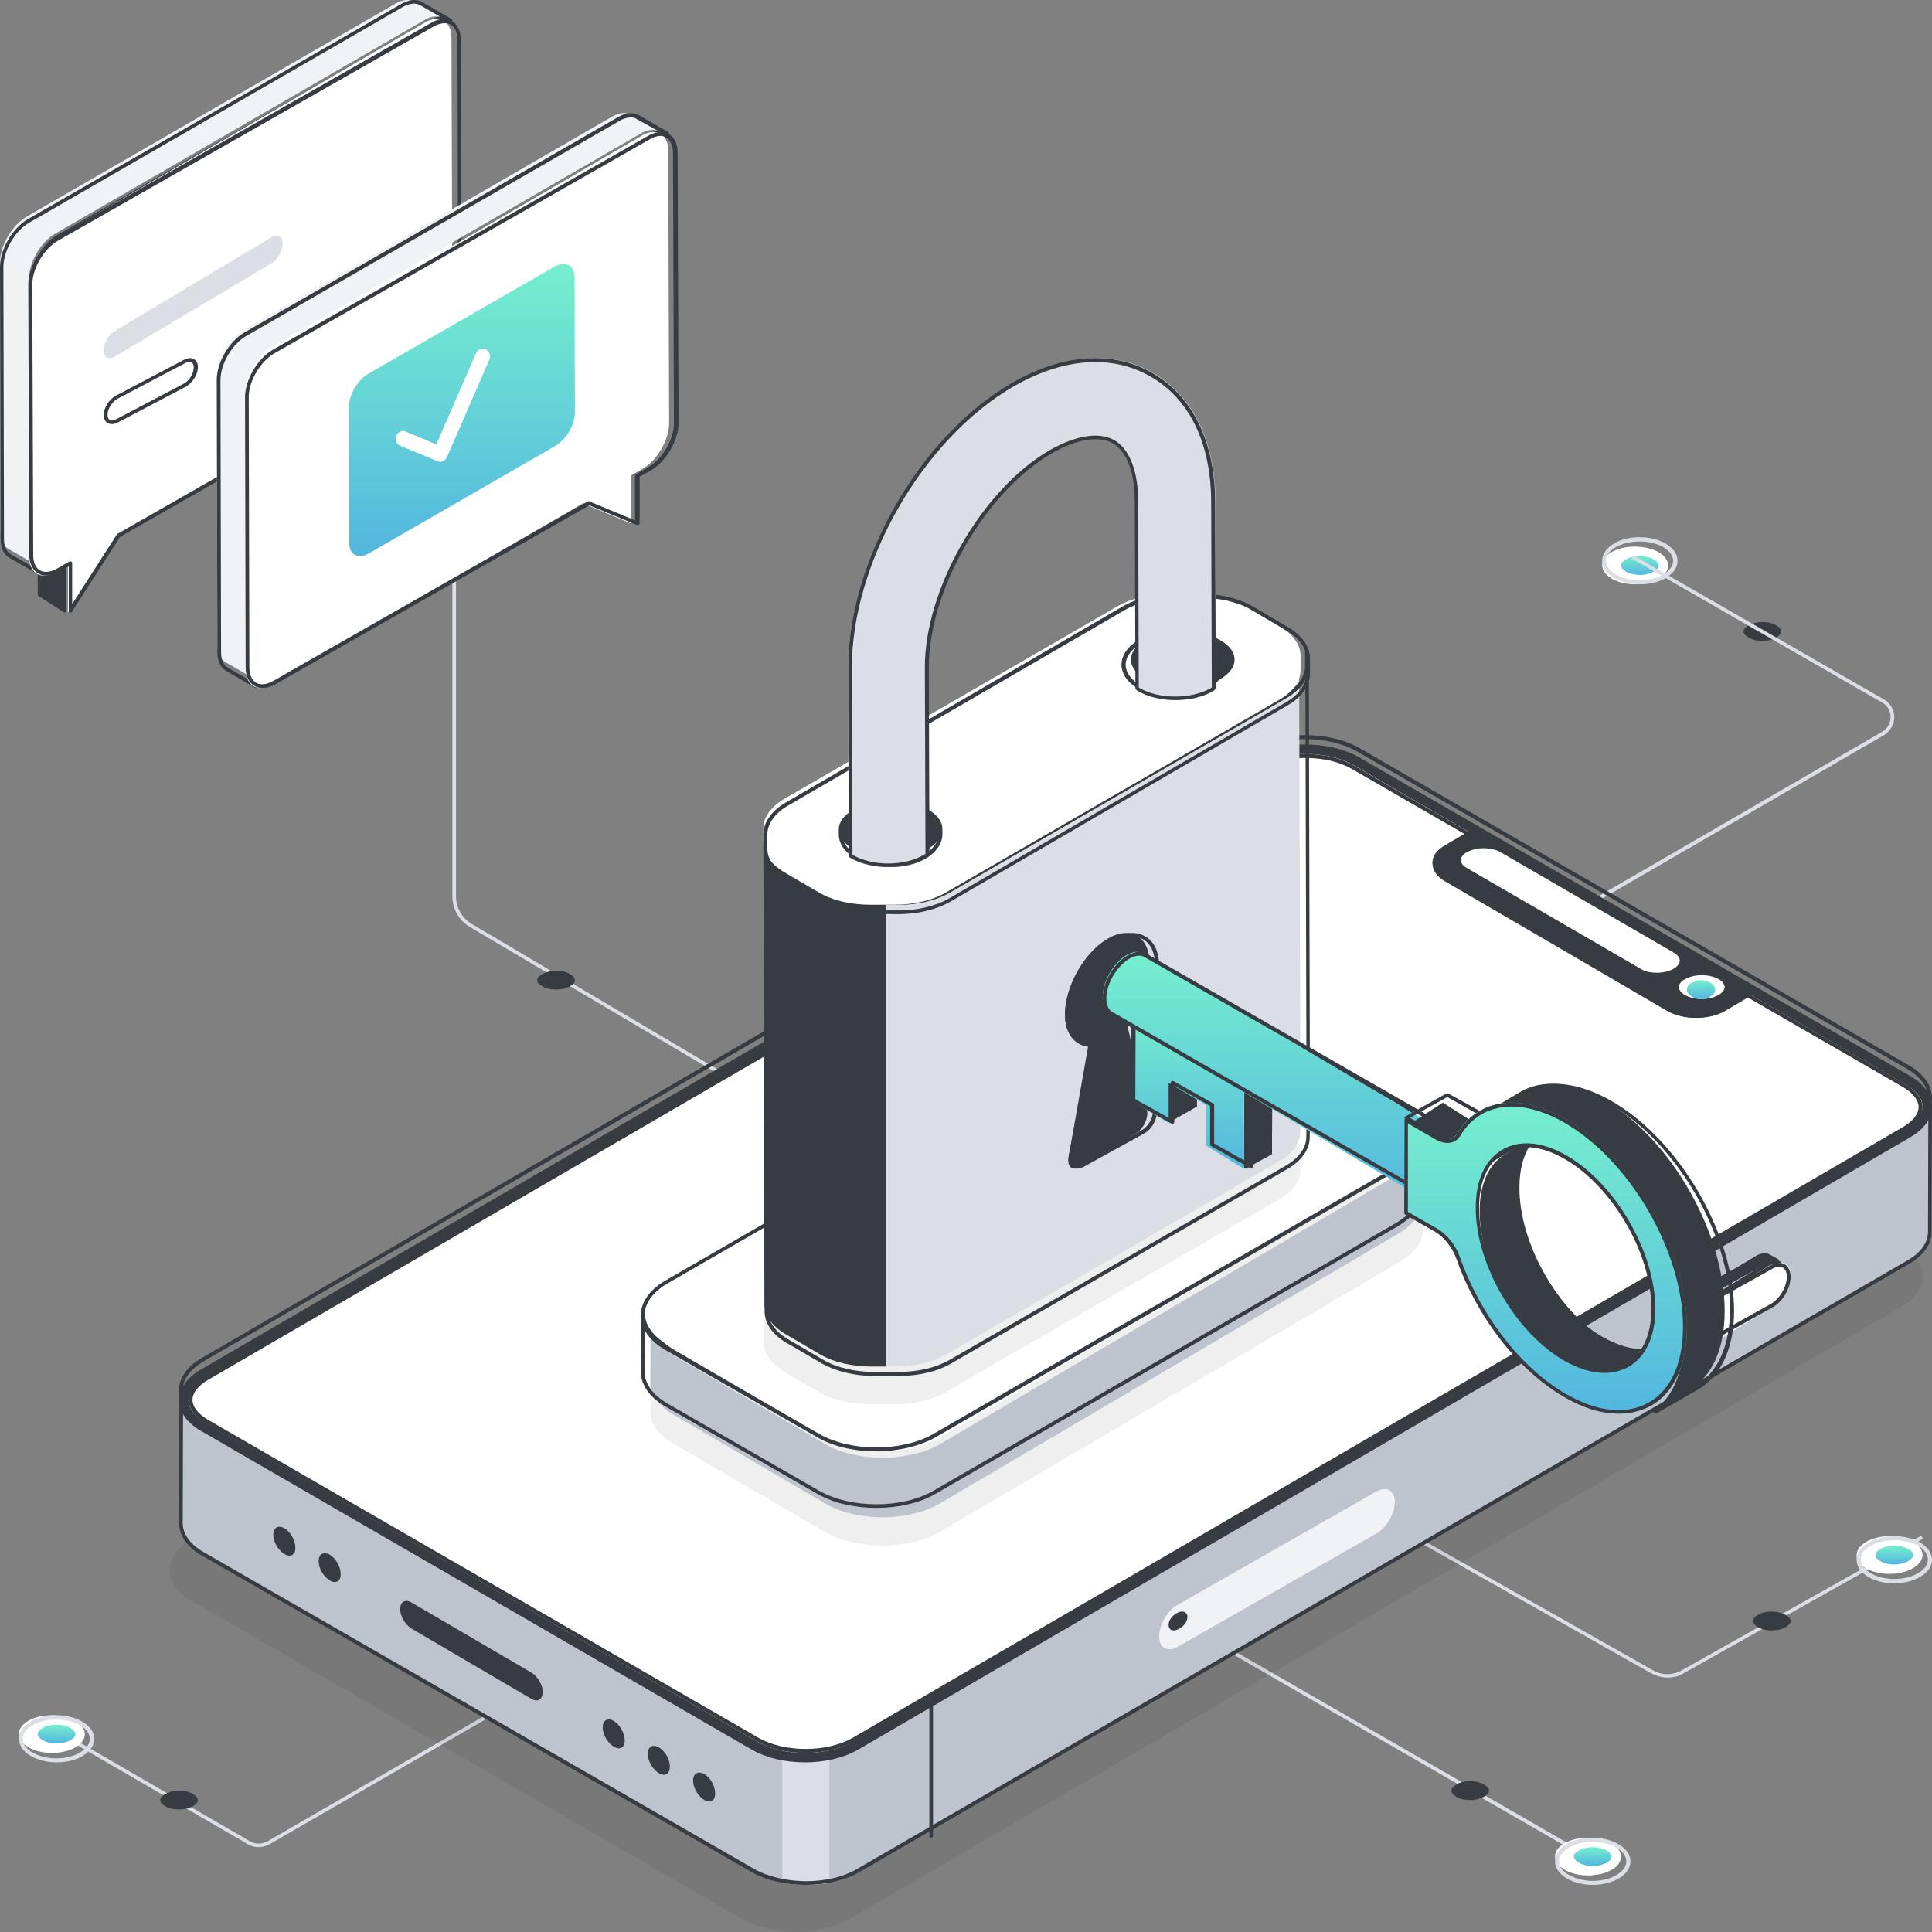 <svg xmlns="http://www.w3.org/2000/svg" width="205" height="205" viewBox="0 0 205 205" fill="none"><rect x="0" y="0" width="205" height="205" fill="#808080" stroke="none"/><path d="M176.935 178C176.349 178 175.764 177.842 175.211 177.557L150.099 163.349C150.001 163.286 149.969 163.191 150.034 163.096C150.099 163.001 150.196 162.97 150.294 163.033L175.406 177.241C176.349 177.778 177.488 177.778 178.431 177.241L203.706 163.033C203.804 162.97 203.934 163.001 203.966 163.096C204.031 163.191 203.999 163.318 203.901 163.349L178.626 177.557C178.138 177.873 177.52 178 176.935 178Z" fill="#DBDEE4"></path><path d="M198.038 163.591C196.675 164.379 196.644 165.621 198.007 166.409C199.37 167.197 201.6 167.197 202.962 166.409C204.325 165.621 204.356 164.379 202.993 163.591C201.63 162.803 199.4 162.803 198.038 163.591Z" fill="white"></path><path d="M200.967 168C199.967 168 198.967 167.757 198.2 167.307C197.433 166.821 197 166.198 197 165.504C197 164.811 197.433 164.187 198.233 163.702C199.767 162.766 202.267 162.766 203.8 163.702C204.567 164.187 205 164.811 205 165.504C205 166.198 204.567 166.821 203.767 167.307C203 167.757 201.967 168 200.967 168ZM201 163.425C200.067 163.425 199.133 163.633 198.433 164.049C197.767 164.43 197.433 164.95 197.433 165.47C197.433 165.99 197.8 166.51 198.433 166.891C199.833 167.757 202.167 167.757 203.567 166.891C204.233 166.51 204.567 165.99 204.567 165.47C204.567 164.95 204.2 164.43 203.567 164.049C202.867 163.667 201.933 163.425 201 163.425Z" fill="#DBDEE4"></path><path d="M201 166C201.557 166 202.115 165.864 202.508 165.627C202.836 165.424 203 165.22 203 164.983C203 164.78 202.836 164.542 202.508 164.373C202.115 164.136 201.557 164 201 164C200.443 164 199.885 164.136 199.492 164.373C199.164 164.576 199 164.78 199 165.017C199 165.22 199.164 165.458 199.492 165.627C199.885 165.898 200.443 166 201 166Z" fill="url(#paint0_linear_108_166)"></path><path d="M188 173C188.585 173 189.138 172.875 189.508 172.625C189.815 172.438 190 172.219 190 172C190 171.781 189.815 171.562 189.508 171.375C189.108 171.156 188.554 171 188 171C187.415 171 186.862 171.125 186.492 171.375C186.185 171.562 186 171.781 186 172C186 172.219 186.185 172.438 186.492 172.625C186.862 172.875 187.415 173 188 173Z" fill="#373B42"></path><path d="M175.962 58.571C177.325 59.364 177.356 60.613 175.993 61.406C174.63 62.198 172.4 62.198 171.038 61.406C169.675 60.613 169.644 59.364 171.007 58.571C172.339 57.809 174.569 57.809 175.962 58.571Z" fill="white"></path><path d="M174 62C173 62 172 61.757 171.233 61.307C170.433 60.822 170 60.198 170 59.504C170 58.811 170.433 58.187 171.2 57.702C172.733 56.766 175.2 56.766 176.767 57.702C177.567 58.187 178 58.811 178 59.504C178 60.198 177.567 60.822 176.8 61.307C176 61.792 175 62 174 62ZM173.967 57.459C173.033 57.459 172.1 57.667 171.4 58.083C170.767 58.465 170.4 58.984 170.4 59.504C170.4 60.024 170.767 60.544 171.4 60.925C172.833 61.792 175.133 61.792 176.533 60.925C177.167 60.544 177.533 60.024 177.533 59.504C177.533 58.984 177.167 58.465 176.533 58.083C175.833 57.667 174.9 57.459 173.967 57.459Z" fill="#DBDEE4"></path><path d="M174 61C173.443 61 172.885 60.864 172.492 60.627C172.164 60.424 172 60.22 172 59.983C172 59.78 172.164 59.542 172.492 59.373C172.885 59.136 173.443 59 174 59C174.557 59 175.115 59.136 175.508 59.373C175.836 59.576 176 59.78 176 60.017C176 60.22 175.836 60.458 175.508 60.627C175.115 60.864 174.557 61 174 61Z" fill="url(#paint1_linear_108_166)"></path><path d="M187 68C186.415 68 185.862 67.875 185.492 67.625C185.185 67.438 185 67.219 185 67C185 66.781 185.185 66.562 185.492 66.375C185.892 66.156 186.446 66 187 66C187.585 66 188.138 66.125 188.508 66.375C188.815 66.562 189 66.781 189 67C189 67.219 188.815 67.438 188.508 67.625C188.138 67.875 187.585 68 187 68Z" fill="#373B42"></path><path d="M143.728 110.518C143.663 110.518 143.598 110.486 143.565 110.421C143.5 110.323 143.533 110.193 143.63 110.16L199.697 77.658C200.251 77.333 200.609 76.748 200.609 76.098C200.609 75.448 200.283 74.863 199.697 74.538L173.309 59.359C173.211 59.294 173.178 59.196 173.244 59.099C173.309 59.001 173.407 58.969 173.504 59.034L199.892 74.213C200.576 74.603 201 75.318 201 76.098C201 76.878 200.576 77.593 199.892 78.015L143.826 110.518H143.728ZM27.457 196C27.034 196 26.643 195.902 26.285 195.675L4.099 182.804C4.001 182.739 3.969 182.641 4.034 182.544C4.099 182.446 4.197 182.414 4.295 182.479L26.48 195.35C27.067 195.707 27.816 195.707 28.435 195.35L63.228 175.231C63.326 175.166 63.456 175.198 63.489 175.296C63.554 175.393 63.521 175.523 63.423 175.556L28.63 195.675C28.271 195.877 27.869 195.988 27.457 196Z" fill="#DBDEE4"></path><path d="M7.962 182.591C9.325 183.379 9.356 184.621 7.993 185.409C6.63 186.197 4.4 186.197 3.038 185.409C1.675 184.621 1.644 183.379 3.007 182.591C4.37 181.803 6.6 181.803 7.962 182.591Z" fill="white"></path><path d="M6 187C5 187 4 186.757 3.233 186.307C2.433 185.821 2.033 185.198 2 184.504C2 183.811 2.433 183.187 3.2 182.702C4.733 181.766 7.2 181.766 8.767 182.702C9.567 183.187 10 183.811 10 184.504C10 185.198 9.567 185.821 8.8 186.307C8 186.792 7 187 6 187ZM5.967 182.459C5.033 182.459 4.1 182.667 3.4 183.083C2.767 183.464 2.4 183.984 2.4 184.504C2.4 185.024 2.767 185.544 3.4 185.925C4.833 186.792 7.133 186.792 8.533 185.925C9.167 185.544 9.533 185.024 9.533 184.504C9.533 183.984 9.167 183.464 8.533 183.083C7.833 182.667 6.9 182.459 5.967 182.459Z" fill="#DBDEE4"></path><path d="M6 185C5.443 185 4.885 184.864 4.492 184.627C4.164 184.424 4 184.22 4 183.983C4 183.78 4.164 183.542 4.492 183.373C4.885 183.136 5.443 183 6 183C6.557 183 7.115 183.136 7.508 183.373C7.836 183.576 8 183.78 8 184.017C8 184.22 7.836 184.458 7.508 184.627C7.115 184.864 6.557 185 6 185Z" fill="url(#paint2_linear_108_166)"></path><path d="M19 192C18.415 192 17.861 191.875 17.492 191.625C17.185 191.438 17 191.219 17 191C17 190.781 17.185 190.563 17.492 190.375C17.892 190.156 18.446 190 19 190C19.585 190 20.139 190.125 20.508 190.375C20.815 190.563 21 190.781 21 191C21 191.219 20.815 191.438 20.508 191.625C20.108 191.875 19.554 192 19 192Z" fill="#373B42"></path><path d="M169.805 198C169.773 198 169.741 198 169.708 197.968L120.098 169.353C120.001 169.289 119.969 169.193 120.034 169.097C120.098 169.001 120.195 168.969 120.292 169.033L169.902 197.616C169.999 197.68 170.031 197.776 169.966 197.872C169.934 197.968 169.87 198 169.805 198Z" fill="#DBDEE4"></path><path d="M166.033 198.409C164.676 197.621 164.646 196.379 166.002 195.591C167.359 194.803 169.579 194.803 170.967 195.591C172.324 196.379 172.354 197.621 170.998 198.409C169.61 199.197 167.39 199.197 166.033 198.409Z" fill="white"></path><path d="M169 200C168 200 167 199.757 166.233 199.307C165.433 198.821 165 198.198 165 197.504C165 196.811 165.433 196.187 166.2 195.702C167.733 194.766 170.233 194.766 171.767 195.702C172.567 196.187 173 196.811 173 197.504C173 198.198 172.567 198.821 171.8 199.307C171 199.757 170 200 169 200ZM166.433 198.925C167.867 199.792 170.167 199.792 171.567 198.925C172.2 198.544 172.567 198.024 172.567 197.504C172.567 196.984 172.2 196.464 171.567 196.083C170.133 195.217 167.833 195.217 166.433 196.083C165.8 196.464 165.433 196.984 165.433 197.504C165.4 198.024 165.767 198.544 166.433 198.925Z" fill="#DBDEE4"></path><path d="M169 196C169.557 196 170.115 196.136 170.508 196.373C170.836 196.576 171 196.78 171 197.017C171 197.22 170.836 197.458 170.508 197.627C170.115 197.864 169.557 198 169 198C168.443 198 167.885 197.864 167.492 197.627C167.164 197.424 167 197.22 167 196.983C167 196.78 167.164 196.542 167.492 196.373C167.885 196.136 168.443 196 169 196Z" fill="url(#paint3_linear_108_166)"></path><path d="M156 189C156.585 189 157.138 189.125 157.508 189.375C157.815 189.562 158 189.781 158 190C158 190.219 157.815 190.437 157.508 190.625C157.108 190.844 156.554 191 156 191C155.415 191 154.862 190.875 154.492 190.625C154.185 190.437 154 190.219 154 190C154 189.781 154.185 189.562 154.492 189.375C154.862 189.125 155.415 189 156 189Z" fill="#373B42"></path><path d="M84.806 119C84.774 119 84.742 119 84.709 118.968L49.864 98.366C49.3 98.036 48.83 97.562 48.503 96.992C48.176 96.422 48.003 95.775 48 95.116V35.195C48 35.097 48.096 35 48.193 35C48.289 35 48.386 35.097 48.386 35.195V95.116C48.386 96.318 49.029 97.423 50.057 98.041L84.902 118.643C84.999 118.708 85.031 118.805 84.967 118.903C84.934 118.968 84.87 119 84.806 119Z" fill="#DBDEE4"></path><path d="M201.65 132.165C204.778 133.96 204.778 136.898 201.682 138.694L90.081 203.653C86.985 205.449 81.935 205.449 78.807 203.653L20.35 169.868C17.222 168.072 17.222 165.134 20.318 163.339L131.919 98.347C135.015 96.551 140.065 96.551 143.193 98.347L201.65 132.165Z" fill="black" fill-opacity="0.063"></path><path d="M19 161.642C19 162.814 19.782 164.019 21.347 164.898L79.816 198.632C80.761 199.186 81.869 199.544 83.042 199.772C83.792 199.902 84.607 200 85.389 200C86.171 200 86.986 199.935 87.736 199.805C88.942 199.609 90.082 199.219 91.027 198.665L202.653 133.834C204.218 132.955 204.967 131.783 204.967 130.611L205 117C205 118.172 204.218 119.344 202.686 120.224L91.093 185.054C90.115 185.608 88.974 185.998 87.768 186.194C86.986 186.324 86.204 186.389 85.422 186.389C84.639 186.389 83.825 186.324 83.075 186.161C81.902 185.966 80.794 185.575 79.848 185.022L21.379 151.32C19.815 150.408 19.033 149.236 19.033 148.031L19 161.642Z" fill="#BEC4CD"></path><path d="M83 186V199.769C83.799 199.901 84.667 200 85.5 200C86.333 200 87.201 199.934 88 199.802V186.066C87.167 186.198 86.333 186.264 85.5 186.264C84.667 186.231 83.833 186.165 83 186Z" fill="#DBDEE4"></path><path d="M85.498 200H85.433C83.287 200 81.271 199.514 79.743 198.639L21.439 165.063C19.846 164.155 19 162.956 19 161.627L19.032 148.08C19.032 147.983 19.13 147.886 19.228 147.886C19.325 147.886 19.423 147.983 19.423 148.08C19.423 149.247 20.236 150.349 21.666 151.192L80.003 184.768C81.466 185.61 83.417 186.064 85.466 186.096H85.498C87.612 186.096 89.563 185.643 91.026 184.768L202.399 120.241C203.829 119.431 204.61 118.361 204.61 117.194C204.61 117.097 204.707 117 204.805 117C204.902 117 205 117.097 205 117.194L204.967 130.709C204.967 132.005 204.122 133.205 202.561 134.112L91.189 198.639C89.693 199.514 87.644 200 85.498 200ZM19.423 149.571L19.39 161.627C19.39 162.794 20.203 163.896 21.634 164.706L79.97 198.282C81.434 199.125 83.385 199.579 85.466 199.611H85.498C87.579 199.611 89.53 199.157 90.994 198.282L202.366 133.756C203.797 132.945 204.577 131.843 204.577 130.709L204.61 118.685C204.22 119.398 203.537 120.046 202.594 120.565L91.221 185.092C89.693 185.967 87.677 186.453 85.498 186.453H85.433C83.32 186.453 81.303 185.967 79.775 185.092L21.471 151.516C20.496 150.965 19.813 150.317 19.423 149.571Z" fill="#373B42"></path><path d="M176 141.189C176 141.729 176.195 142.142 176.521 142.333L177.727 143C177.401 142.809 177.206 142.428 177.206 141.856C177.206 140.744 178.02 139.378 178.997 138.807L187.697 133.914C188.218 133.628 188.642 133.597 189 133.787L187.794 133.12C187.469 132.93 187.013 132.961 186.491 133.247L177.792 138.139C176.815 138.711 176 140.077 176 141.189Z" fill="#373B42"></path><path d="M177.866 144C177.834 144 177.803 144 177.771 143.966L176.601 143.259C176.221 143.023 176 142.518 176 141.878C176 140.597 176.822 139.115 177.834 138.475L186.279 133.287C186.816 132.95 187.322 132.916 187.734 133.152L188.904 133.86C188.999 133.927 189.03 134.028 188.967 134.129C188.904 134.23 188.809 134.264 188.714 134.196C188.429 134.028 188.082 134.095 187.639 134.331L179.194 139.519C178.277 140.092 177.55 141.44 177.55 142.551C177.55 143.057 177.708 143.394 177.961 143.562C178.056 143.629 178.087 143.73 178.024 143.832C177.993 143.966 177.929 144 177.866 144ZM176.38 141.878C176.38 142.383 176.538 142.753 176.791 142.888L177.202 143.158C177.202 142.989 177.17 142.787 177.17 142.585C177.17 141.305 177.993 139.823 179.005 139.182L187.449 133.994C187.639 133.893 187.797 133.826 187.955 133.758L187.544 133.489C187.259 133.321 186.911 133.388 186.5 133.624L178.056 138.812C177.139 139.385 176.38 140.766 176.38 141.878Z" fill="#373B42"></path><path d="M179.746 139.435C178.762 140.042 178 141.458 178 142.672C178 143.886 178.794 144.324 179.778 143.751L188.254 138.559C189.238 137.952 190 136.536 190 135.322C190 134.142 189.206 133.67 188.222 134.243L179.746 139.435Z" fill="white"></path><path d="M178.237 144C178.036 144 177.835 143.935 177.635 143.838C177.234 143.612 177 143.128 177 142.514C177 141.318 177.869 139.864 178.938 139.251L187.861 134.275C188.429 133.952 188.964 133.92 189.365 134.146C189.766 134.372 190 134.857 190 135.47C190 136.698 189.165 138.12 188.062 138.734L179.139 143.709C178.873 143.887 178.56 143.988 178.237 144ZM188.797 134.404C188.563 134.404 188.329 134.469 188.062 134.63L179.139 139.606C178.17 140.155 177.401 141.448 177.401 142.514C177.401 142.998 177.568 143.322 177.835 143.483C178.103 143.645 178.504 143.612 178.938 143.354L187.861 138.378C188.83 137.829 189.599 136.537 189.599 135.47C189.599 134.986 189.432 134.663 189.165 134.501C189.054 134.435 188.927 134.402 188.797 134.404Z" fill="#373B42"></path><path d="M202.65 114.154C205.778 115.949 205.778 118.886 202.682 120.681L91.048 185.654C87.953 187.449 82.902 187.449 79.774 185.654L21.35 151.846C18.222 150.051 18.222 147.114 21.318 145.319L132.919 80.346C136.015 78.551 141.065 78.551 144.193 80.346L202.65 114.154Z" fill="#373B42"></path><path d="M85.498 186C83.417 186 81.368 185.545 79.775 184.635L21.439 150.954C19.878 150.043 19 148.808 19 147.508C19 146.207 19.846 145.004 21.406 144.094L132.779 79.365C135.933 77.545 141.038 77.545 144.225 79.365L202.561 113.046C204.122 113.957 205 115.192 205 116.492C205 117.793 204.155 118.996 202.594 119.906L91.189 184.635C89.628 185.545 87.547 186 85.498 186ZM138.502 78.423C136.518 78.423 134.502 78.878 133.006 79.756L21.601 144.452C20.171 145.297 19.39 146.37 19.39 147.508C19.39 148.678 20.203 149.751 21.634 150.596L79.97 184.277C83.027 186.033 87.97 186.033 90.994 184.277L202.366 119.548C203.797 118.703 204.577 117.63 204.577 116.492C204.577 115.322 203.764 114.249 202.334 113.404L144.03 79.756C142.501 78.878 140.485 78.423 138.502 78.423Z" fill="#373B42"></path><path d="M204 117.414C204 118.231 203.348 119.08 202.239 119.734L90.521 184.791C89.183 185.575 87.389 186 85.432 186C83.508 186 81.681 185.575 80.344 184.791L21.827 150.939C20.685 150.285 20 149.436 20 148.586C20 147.769 20.652 146.92 21.761 146.266L133.479 81.209C134.817 80.425 136.611 80 138.568 80C140.492 80 142.319 80.425 143.656 81.209L202.173 115.061C203.348 115.747 204 116.597 204 117.414Z" fill="white"></path><path d="M85.477 186C83.525 186 81.67 185.577 80.303 184.763L21.92 151.036C20.716 150.352 20 149.44 20 148.529C20 147.65 20.683 146.738 21.855 146.055L133.316 81.237C134.683 80.456 136.505 80 138.49 80C140.443 80 142.298 80.423 143.665 81.237L202.08 114.997C203.284 115.681 204 116.592 204 117.504C204 118.383 203.317 119.294 202.145 119.978L90.652 184.763C89.285 185.544 87.43 186 85.477 186ZM138.523 80.423C136.635 80.423 134.845 80.846 133.544 81.595L22.083 146.413C21.009 147.031 20.423 147.813 20.423 148.529C20.423 149.278 21.041 150.059 22.115 150.678L80.498 184.405C81.832 185.154 83.59 185.577 85.477 185.577C87.365 185.577 89.155 185.154 90.456 184.405L201.917 119.587C202.991 118.969 203.577 118.187 203.577 117.471C203.577 116.722 202.959 115.941 201.885 115.322L143.502 81.628C142.2 80.846 140.41 80.423 138.523 80.423Z" fill="#373B42"></path><path d="M153.224 93.225C154.073 93.721 176.076 106.685 177.088 107.281C178.72 108.24 181.364 108.24 183.029 107.281L186 105.528C184.988 104.933 157.37 88.661 156.195 88L153.224 89.753C151.592 90.712 151.592 92.266 153.224 93.225Z" fill="#373B42"></path><path d="M179.903 108C178.806 108 177.71 107.741 176.871 107.255C176.677 107.126 154.194 94.014 153.29 93.496C152.452 93.01 152 92.33 152 91.618C152 90.906 152.484 90.226 153.323 89.74L156.258 88.024C156.323 87.992 156.387 87.992 156.452 88.024L185.903 105.183C185.968 105.216 186 105.28 186 105.345C186 105.41 185.968 105.475 185.903 105.507L182.968 107.223C182.097 107.741 181 108 179.903 108ZM156.355 88.445L153.516 90.096C152.806 90.517 152.387 91.068 152.387 91.618C152.387 92.201 152.774 92.719 153.484 93.14C154.387 93.658 176.871 106.77 177.065 106.899C178.613 107.806 181.161 107.806 182.71 106.899L185.355 105.378L156.355 88.445Z" fill="#373B42"></path><path d="M175.806 103.215C176.486 103.215 177.102 103.053 177.588 102.794C178.009 102.534 178.236 102.243 178.236 101.919C178.236 101.628 178.009 101.304 177.588 101.077L159.213 90.421C158.759 90.162 158.111 90 157.431 90C156.75 90 156.134 90.162 155.648 90.421C155.227 90.648 155 90.972 155 91.263C155 91.555 155.227 91.879 155.648 92.105L174.023 102.761C174.509 103.085 175.125 103.215 175.806 103.215ZM180.569 106C181.25 106 181.866 105.838 182.352 105.579C182.773 105.32 183 105.028 183 104.737C183 104.445 182.773 104.121 182.352 103.895C181.898 103.636 181.25 103.474 180.569 103.474C179.889 103.474 179.273 103.636 178.787 103.895C178.366 104.121 178.139 104.445 178.139 104.737C178.139 105.028 178.366 105.352 178.787 105.579C179.241 105.838 179.889 106 180.569 106Z" fill="white"></path><path d="M180.517 106C180.921 106 181.326 105.875 181.595 105.667C181.865 105.5 182 105.25 182 105C182 104.75 181.865 104.542 181.595 104.333C181.258 104.114 180.882 104 180.5 104C180.118 104 179.742 104.114 179.405 104.333C179.135 104.5 179 104.75 179 105C179 105.25 179.135 105.458 179.405 105.667C179.708 105.875 180.079 106 180.517 106Z" fill="url(#paint4_linear_108_166)"></path><path d="M74.713 188.24C74.063 187.877 73.543 188.174 73.543 188.932C73.543 189.691 74.063 190.581 74.713 190.977C75.363 191.372 75.883 191.076 75.883 190.317C75.883 189.526 75.396 188.602 74.713 188.24ZM69.901 185.403C69.251 185.041 68.731 185.337 68.731 186.096C68.731 186.854 69.251 187.745 69.901 188.141C70.551 188.536 71.072 188.24 71.072 187.481C71.104 186.723 70.584 185.799 69.901 185.403ZM65.122 182.6C64.471 182.238 63.951 182.534 63.951 183.293C63.951 184.051 64.471 184.942 65.122 185.337C65.772 185.733 66.292 185.436 66.292 184.678C66.292 183.919 65.772 182.996 65.122 182.6ZM34.982 164.957C34.332 164.594 33.812 164.891 33.812 165.65C33.812 166.408 34.332 167.299 34.982 167.694C35.633 168.09 36.153 167.793 36.153 167.035C36.153 166.243 35.633 165.353 34.982 164.957ZM30.171 162.154C29.52 161.791 29 162.088 29 162.847C29 163.605 29.52 164.495 30.171 164.891C30.821 165.287 31.341 164.99 31.341 164.232C31.341 163.44 30.821 162.517 30.171 162.154ZM43.663 172.806C43.013 172.41 42.46 171.487 42.46 170.728C42.46 169.97 43.013 169.64 43.663 170.036L56.408 177.489C57.059 177.884 57.611 178.808 57.579 179.566C57.579 180.325 57.059 180.655 56.376 180.259L43.663 172.806ZM98.805 195C98.707 195 98.61 194.901 98.61 194.802V181.05C98.61 180.951 98.707 180.852 98.805 180.852C98.903 180.852 99 180.951 99 181.05V194.802C99 194.901 98.903 195 98.805 195Z" fill="#373B42"></path><path d="M124.963 170.278C123.884 170.892 123 172.377 123 173.637C123 174.864 123.884 175.348 124.963 174.735L146.037 162.722C147.116 162.108 148 160.623 148 159.363C148 158.136 147.116 157.652 146.037 158.265L124.963 170.278Z" fill="#F0F2F5"></path><path d="M125.001 171.099C125.539 170.861 126 171.069 126 171.545C126 172.05 125.577 172.645 125.001 172.883C124.425 173.15 124.002 172.942 124.002 172.437C123.964 171.961 124.425 171.337 125.001 171.099Z" fill="#373B42"></path><path d="M148.438 126.754C151.848 128.721 151.848 131.934 148.471 133.934L99.753 162.525C96.375 164.492 90.886 164.492 87.476 162.525L71.562 153.246C68.151 151.279 68.151 148.066 71.529 146.066L120.247 117.475C123.625 115.508 129.114 115.508 132.524 117.475L148.438 126.754Z" fill="black" fill-opacity="0.063"></path><path d="M151 121L150.968 127.256C150.968 128.54 150.123 129.824 148.466 130.844L99.734 159.521C98.792 160.081 97.687 160.476 96.485 160.706C94.731 161.069 92.846 161.102 91.092 160.772C89.76 160.542 88.525 160.114 87.486 159.488L71.567 150.171C69.845 149.183 69 147.866 69 146.549L69.032 140.294C69.032 141.578 69.877 142.895 71.599 143.882L87.518 153.2C88.558 153.825 89.792 154.22 91.124 154.451C92.879 154.78 94.796 154.747 96.517 154.385C97.719 154.155 98.857 153.759 99.799 153.2L148.531 124.49C150.155 123.601 151 122.284 151 121Z" fill="#BEC4CD"></path><path d="M92.995 160C90.737 160 88.447 159.511 86.713 158.502L70.683 149.283C68.949 148.306 68 146.971 68 145.537L68.033 139.349C68.033 139.251 68.131 139.153 68.229 139.153C68.327 139.153 68.425 139.251 68.425 139.349C68.425 140.619 69.309 141.824 70.912 142.736L86.942 151.954C90.312 153.876 95.776 153.876 99.08 151.954L148.154 123.55C149.724 122.638 150.575 121.433 150.607 120.195C150.607 120.098 150.706 120 150.804 120C150.902 120 151 120.098 151 120.195L150.967 126.384C150.967 127.785 150.019 129.088 148.35 130.098L99.276 158.502C97.542 159.511 95.285 160 92.995 160ZM68.425 140.912L68.393 145.537C68.393 146.808 69.276 148.046 70.879 148.958L86.91 158.176C90.279 160.098 95.743 160.098 99.047 158.176L148.121 129.772C149.691 128.86 150.542 127.655 150.542 126.417L150.575 121.792C150.149 122.606 149.397 123.322 148.35 123.941L99.276 152.345C95.841 154.332 90.214 154.332 86.713 152.345L70.683 143.127C69.636 142.476 68.851 141.726 68.425 140.912Z" fill="#373B42"></path><path d="M148.438 116.754C151.848 118.721 151.848 121.934 148.471 123.934L99.753 152.525C96.375 154.492 90.886 154.492 87.476 152.525L71.562 143.246C68.151 141.279 68.151 138.066 71.529 136.066L120.247 107.475C123.625 105.508 129.114 105.508 132.524 107.475L148.438 116.754Z" fill="white"></path><path d="M83.267 137.74C81.81 138.584 81 139.72 81 140.888V142.413C81 143.581 81.81 144.717 83.235 145.56L86.894 147.702C88.319 148.546 90.295 149 92.335 149H94.926C96.966 149 98.942 148.546 100.367 147.702L135.733 127.26C137.19 126.416 138 125.28 138 124.112V122.587C138 121.419 137.19 120.283 135.765 119.44L132.106 117.298C130.681 116.454 128.705 116 126.697 116H124.074C122.034 116 120.09 116.487 118.633 117.298L83.267 137.74Z" fill="black" fill-opacity="0.063"></path><path d="M92.995 154C90.705 154 88.447 153.512 86.713 152.504L70.683 143.299C68.949 142.323 68 140.99 68 139.559C68 138.16 68.949 136.826 70.65 135.851L119.724 107.488C123.192 105.504 128.819 105.504 132.287 107.488L148.317 116.693C150.051 117.669 151 119.002 151 120.433C151 121.832 150.051 123.166 148.35 124.141L99.276 152.504C97.542 153.48 95.252 154 92.995 154ZM125.972 106.382C123.78 106.382 121.588 106.87 119.92 107.813L70.846 136.176C69.276 137.087 68.393 138.29 68.393 139.559C68.393 140.827 69.276 142.03 70.879 142.941L86.91 152.146C90.279 154.065 95.71 154.065 99.047 152.146L148.121 123.784C149.691 122.873 150.575 121.669 150.575 120.401C150.575 119.132 149.691 117.929 148.088 117.018L132.058 107.813C130.389 106.87 128.197 106.382 125.972 106.382Z" fill="#373B42"></path><path d="M138 118.585L137.968 120.078C137.968 121.278 137.128 122.414 135.707 123.225L100.441 143.702C98.988 144.546 97.05 145 95.016 145H92.432C90.398 145 88.46 144.513 87.007 143.702L83.358 141.56C81.936 140.716 81.129 139.581 81.129 138.412L81 88.828C81 89.996 81.807 91.132 83.228 91.943L86.878 94.085C88.299 94.928 90.269 95.383 92.303 95.383H94.887C96.921 95.383 98.891 94.896 100.312 94.085L135.578 73.641C137.031 72.797 137.839 71.661 137.839 70.493V69L138 118.585Z" fill="#DBDEE4"></path><path d="M117.484 99.633C115.004 101.107 113 104.676 113 107.623C113 109.686 114.018 110.898 115.481 110.898L113.382 122.817C113.223 123.766 113.763 124.29 114.527 123.832L120.569 120.23C121.332 119.771 121.873 118.625 121.714 117.872L119.551 108.507C121.014 106.772 122 104.381 122 102.319C121.968 99.339 119.965 98.16 117.484 99.633Z" fill="#373B42"></path><path d="M114.254 123.999C114.086 124.006 113.919 123.961 113.78 123.87C113.441 123.644 113.305 123.192 113.407 122.611L115.61 111.087C114.017 110.958 113.034 109.667 113 107.698C113 104.728 115.169 101.145 117.881 99.66C119.237 98.918 120.525 98.789 121.475 99.338C122.458 99.854 122.966 100.984 123 102.436C123 104.438 122.017 106.794 120.424 108.602L122.695 117.737C122.898 118.576 122.288 119.803 121.373 120.287L114.932 123.838C114.695 123.935 114.458 123.999 114.254 123.999ZM115.847 110.668C115.915 110.668 115.983 110.7 116.017 110.732C116.051 110.765 116.085 110.829 116.051 110.894L113.814 122.644C113.746 123.063 113.814 123.386 114.017 123.515C114.186 123.644 114.424 123.612 114.729 123.451L121.169 119.9C121.881 119.512 122.458 118.447 122.288 117.769L119.983 108.537C119.983 108.473 119.983 108.408 120.017 108.376C121.61 106.633 122.593 104.341 122.559 102.404C122.559 101.081 122.085 100.112 121.271 99.66C120.424 99.209 119.305 99.305 118.085 99.983C115.508 101.403 113.407 104.857 113.441 107.666C113.407 109.538 114.356 110.668 115.847 110.668Z" fill="#373B42"></path><path d="M94 95.535H92.318C90.281 95.535 88.341 95.05 86.886 94.241L83.231 92.106C81.808 91.265 81 90.165 81 89L81.129 138.433C81.129 139.597 81.938 140.73 83.361 141.571L87.015 143.706C88.438 144.547 90.41 145 92.448 145H94V95.535Z" fill="#373B42"></path><path d="M95.369 146H92.757C90.667 146 88.675 145.509 87.172 144.659L83.482 142.5C81.98 141.65 81.131 140.407 81.131 139.164L81 89.182C81 89.084 81.098 88.986 81.196 88.986C81.294 88.986 81.392 89.084 81.392 89.182C81.392 90.294 82.176 91.374 83.547 92.159L87.238 94.318C88.642 95.135 90.601 95.626 92.626 95.626H95.239C97.263 95.626 99.223 95.168 100.627 94.318L136.289 73.71C137.661 72.892 138.477 71.813 138.477 70.701V69.196C138.477 69.098 138.575 69 138.673 69C138.771 69 138.869 69.098 138.869 69.196L139 119.21L138.967 120.715C138.967 121.958 138.086 123.201 136.583 124.051L100.954 144.659C99.452 145.542 97.46 146 95.369 146ZM81.392 90.654L81.522 139.164C81.522 140.276 82.306 141.355 83.678 142.14L87.368 144.299C88.772 145.117 90.732 145.575 92.757 145.575H95.369C97.394 145.575 99.321 145.117 100.758 144.299L136.42 123.692C137.792 122.907 138.608 121.794 138.608 120.682L138.641 119.178L138.51 72.14C138.118 72.86 137.432 73.514 136.518 74.07L100.856 94.678C99.354 95.561 97.362 96.019 95.271 96.019H92.659C90.536 96.019 88.577 95.528 87.074 94.678L83.384 92.519C82.437 91.995 81.784 91.374 81.392 90.654Z" fill="#373B42"></path><path d="M83.267 84.74C81.81 85.584 81 86.72 81 87.888V89.413C81 90.581 81.81 91.717 83.235 92.561L86.894 94.702C88.319 95.546 90.295 96 92.335 96H94.926C96.966 96 98.942 95.546 100.367 94.702L135.733 74.26C137.19 73.416 138 72.28 138 71.112V69.587C138 68.419 137.19 67.283 135.765 66.439L132.106 64.298C130.681 63.454 128.705 63 126.697 63H124.074C122.034 63 120.09 63.487 118.633 64.298L83.267 84.74Z" fill="white"></path><path d="M92.646 96.967C90.519 96.967 88.557 96.472 87.052 95.614L83.355 93.435C81.85 92.544 81 91.322 81 90.068V88.516C81 87.262 81.883 86.008 83.388 85.15L119.111 64.353C120.583 63.495 122.644 63 124.704 63H127.354C129.415 63 131.476 63.495 132.948 64.353L136.645 66.532C138.182 67.423 139 68.612 139 69.932V71.484C139 72.738 138.117 73.992 136.612 74.85L100.889 95.647C99.417 96.505 97.389 97 95.328 97H95.296L92.646 96.967ZM83.617 85.48C82.243 86.272 81.425 87.394 81.425 88.516V90.068C81.425 91.19 82.21 92.28 83.584 93.105L87.281 95.284C88.72 96.109 90.618 96.571 92.678 96.604H95.361C97.356 96.604 99.319 96.142 100.726 95.317L136.448 74.52C137.822 73.728 138.64 72.606 138.64 71.484V69.932C138.64 68.81 137.888 67.72 136.481 66.895L132.785 64.716C131.378 63.891 129.415 63.429 127.42 63.429H124.77C122.774 63.429 120.812 63.891 119.372 64.716L83.617 85.48Z" fill="#373B42"></path><path d="M129.567 72.002C129.503 72.063 129.438 72.094 129.373 72.125C127.236 73.292 123.74 73.292 121.603 72.125C121.538 72.094 121.473 72.033 121.408 72.002C119.531 70.866 119.531 69.115 121.408 68.01C121.473 67.948 121.538 67.918 121.635 67.887C123.772 66.72 127.269 66.689 129.405 67.887C129.47 67.918 129.503 67.948 129.567 67.979C131.478 69.115 131.478 70.866 129.567 72.002Z" fill="#373B42"></path><path d="M124.516 74C123.105 74 121.727 73.665 120.661 73.03C120.581 72.986 120.507 72.929 120.442 72.863C119.533 72.26 119 71.424 119 70.521C119 69.651 119.501 68.815 120.442 68.146C120.504 68.079 120.598 68.045 120.661 67.978C122.792 66.674 126.239 66.674 128.37 67.978C128.402 68.012 128.433 68.012 128.496 68.045L128.527 68.079C129.467 68.715 130 69.551 130 70.454C130 71.357 129.499 72.194 128.558 72.829C128.496 72.896 128.433 72.93 128.339 72.963C127.336 73.665 125.926 74 124.516 74ZM124.578 67.443C123.262 67.443 121.915 67.744 120.912 68.38C120.849 68.413 120.786 68.48 120.724 68.514C119.909 69.082 119.439 69.785 119.439 70.521C119.439 71.257 119.878 71.959 120.724 72.528C120.786 72.595 120.849 72.628 120.912 72.662C122.917 73.9 126.208 73.9 128.245 72.662C128.308 72.628 128.37 72.595 128.402 72.561H128.433C129.279 71.993 129.718 71.29 129.718 70.521C129.718 69.785 129.248 69.049 128.433 68.48L128.37 68.447C128.339 68.413 128.308 68.413 128.276 68.38C127.242 67.744 125.895 67.443 124.578 67.443Z" fill="#373B42"></path><path d="M98.637 89.975C98.54 90.036 98.475 90.066 98.378 90.128C96.204 91.291 92.732 91.291 90.59 90.128C90.558 90.097 90.493 90.066 90.46 90.036C88.513 88.903 88.513 87.128 90.46 85.964C90.525 85.934 90.558 85.872 90.622 85.872C92.764 84.709 96.268 84.709 98.41 85.872C98.507 85.903 98.572 85.964 98.637 85.995C100.454 87.128 100.454 88.811 98.637 89.975Z" fill="#373B42"></path><path d="M94.484 92C93.074 92 91.695 91.664 90.63 91.025C90.598 90.992 90.536 90.958 90.504 90.924C89.533 90.286 89 89.445 89 88.538C89 87.63 89.533 86.756 90.504 86.118L90.536 86.084C90.567 86.05 90.63 86.017 90.661 85.983C92.761 84.672 96.239 84.672 98.37 85.983C98.433 86.017 98.527 86.084 98.59 86.151C99.499 86.79 100 87.63 100 88.504C100 89.378 99.499 90.219 98.59 90.857C98.496 90.924 98.433 90.992 98.339 91.025C97.273 91.698 95.895 92 94.484 92ZM94.516 85.412C93.199 85.412 91.852 85.714 90.849 86.353C90.818 86.387 90.786 86.387 90.755 86.42L90.692 86.454C89.846 87.025 89.376 87.765 89.376 88.538C89.376 89.311 89.846 90.017 90.692 90.588C90.755 90.622 90.755 90.656 90.786 90.656C92.823 91.933 96.114 91.933 98.151 90.656C98.245 90.622 98.308 90.555 98.37 90.487C99.154 89.916 99.593 89.21 99.593 88.471C99.593 87.731 99.154 87.025 98.339 86.487C98.276 86.42 98.214 86.387 98.151 86.353C97.18 85.714 95.832 85.412 94.516 85.412Z" fill="#373B42"></path><path d="M129 73.088C128.935 73.154 128.869 73.186 128.804 73.219C126.648 74.466 123.121 74.466 120.965 73.219C120.9 73.186 120.834 73.121 120.769 73.088V68.823L120.736 53.143C120.736 49.993 119.822 47.664 118.286 46.779C116.719 45.893 114.236 46.286 111.493 47.861C104.274 52.06 98.199 62.59 98.231 70.923L98.264 86.669V90.901C98.166 90.967 98.101 90.999 98.003 91.065C95.814 92.312 92.319 92.312 90.163 91.065C90.131 91.032 90.065 90.999 90.033 90.967V86.604L90 70.923C89.967 59.638 97.611 46.352 107.377 40.677C112.799 37.56 118.123 37.134 122.337 39.562C126.583 41.989 128.935 46.811 128.967 53.077L129 68.725V73.088Z" fill="#DBDEE4"></path><path d="M94.262 92C92.809 92 91.388 91.674 90.291 91.055C90.258 91.023 90.194 90.99 90.162 90.958C90.132 90.942 90.107 90.919 90.09 90.89C90.073 90.861 90.064 90.828 90.065 90.795L90 70.891C89.968 59.619 97.555 46.361 107.272 40.693C112.696 37.533 118.023 37.142 122.285 39.585C126.546 42.028 128.903 46.849 128.935 53.169L129 73.008C129 73.073 128.968 73.138 128.935 73.171C128.871 73.236 128.774 73.269 128.709 73.334C126.514 74.604 122.93 74.604 120.767 73.334C120.685 73.291 120.609 73.236 120.541 73.171C120.501 73.126 120.478 73.069 120.477 73.008L120.412 53.169C120.412 50.107 119.541 47.892 118.088 47.045C116.603 46.198 114.214 46.589 111.566 48.12C104.496 52.257 98.523 62.649 98.555 70.858L98.62 90.697C98.62 90.762 98.588 90.827 98.555 90.86C98.459 90.925 98.394 90.99 98.265 91.023C97.135 91.707 95.715 92 94.262 92ZM90.452 90.697C92.551 91.935 95.941 91.935 98.039 90.697C98.104 90.664 98.136 90.632 98.2 90.599L98.136 70.858C98.104 62.551 104.141 51.996 111.34 47.794C114.117 46.198 116.635 45.774 118.249 46.719C119.831 47.631 120.767 50.009 120.767 53.202L120.832 72.943C120.864 72.975 120.897 72.975 120.929 73.008C122.995 74.213 126.385 74.213 128.483 73.008C128.516 72.975 128.548 72.975 128.58 72.943L128.516 53.202C128.483 47.045 126.224 42.321 122.059 39.943C117.926 37.565 112.761 37.989 107.466 41.051C97.878 46.654 90.355 59.75 90.388 70.923L90.452 90.697Z" fill="#373B42"></path><path d="M124 114.602L127 113V117.398L124 119V114.602Z" fill="#373B42"></path><path d="M124.194 119C124.161 119 124.129 119 124.097 118.968C124.067 118.953 124.042 118.93 124.025 118.902C124.008 118.874 123.999 118.841 124 118.808V114.686C124 114.622 124.032 114.558 124.097 114.526L126.71 113.024C126.774 112.992 126.839 112.992 126.903 113.024C126.968 113.056 127 113.12 127 113.184V117.306C127 117.37 126.968 117.434 126.903 117.466L124.29 118.968C124.258 119 124.226 119 124.194 119ZM124.387 114.782V118.457L126.613 117.178V113.503L124.387 114.782Z" fill="#373B42"></path><path d="M132.037 114.521L135 113L134.963 122.479L132 124L132.037 114.521Z" fill="#373B42"></path><path d="M132.192 124C132.16 124 132.128 124 132.096 123.969C132.066 123.954 132.042 123.932 132.025 123.904C132.008 123.876 131.999 123.845 132 123.812L132.032 114.65C132.032 114.587 132.064 114.525 132.128 114.493L134.713 113.023C134.777 112.992 134.84 112.992 134.904 113.023C134.968 113.055 135 113.117 135 113.18L134.968 122.343C134.968 122.405 134.936 122.468 134.872 122.499L132.287 123.969C132.255 124 132.223 124 132.192 124ZM132.415 114.743L132.383 123.468L134.585 122.217L134.617 113.493L132.415 114.743Z" fill="#373B42"></path><path d="M118 107.596L120.653 106L133 113.404L130.347 115L118 107.596Z" fill="white"></path><path d="M130.223 115C130.191 115 130.16 115 130.128 114.967L118.096 107.878C118.032 107.846 118 107.78 118 107.715C118 107.65 118.032 107.585 118.096 107.553L120.681 106.024C120.745 105.992 120.809 105.992 120.872 106.024L132.904 113.114C132.968 113.146 133 113.211 133 113.276C133 113.341 132.968 113.407 132.904 113.439L130.319 114.967C130.319 115 130.287 115 130.223 115ZM118.574 107.715L130.223 114.577L132.426 113.276L120.777 106.415L118.574 107.715Z" fill="#373B42"></path><path d="M132 114.252L131.968 124L128 121.571V117.28L124 114.885V119.176L120 116.748L120.032 107L132 114.252Z" fill="url(#paint5_linear_108_166)"></path><path d="M132.8 124C132.767 124 132.733 124 132.7 123.968L128.5 121.598C128.469 121.583 128.444 121.56 128.426 121.531C128.408 121.502 128.399 121.469 128.4 121.436V117.346L124.6 115.204V119.066C124.6 119.131 124.567 119.196 124.5 119.229C124.433 119.261 124.367 119.261 124.3 119.229L120.1 116.859C120.069 116.844 120.044 116.821 120.026 116.792C120.008 116.763 119.999 116.73 120 116.697L120.033 107.187C120.033 107.122 120.067 107.057 120.133 107.024C120.2 106.992 120.267 106.992 120.333 107.024L132.9 114.1C132.967 114.133 133 114.198 133 114.263L132.967 123.773C132.967 123.838 132.933 123.903 132.867 123.935C132.867 124 132.833 124 132.8 124ZM128.833 121.338L132.633 123.481L132.667 114.425L120.5 107.576L120.467 116.632L124.233 118.742V114.879C124.233 114.814 124.267 114.749 124.333 114.717C124.4 114.684 124.467 114.684 124.533 114.717L128.733 117.086C128.8 117.119 128.833 117.184 128.833 117.249V121.338Z" fill="#373B42"></path><path d="M156 121.718C155.549 121.455 154.905 121.488 154.197 121.915C152.812 122.738 151.685 124.744 151.685 126.355C151.685 127.178 151.974 127.737 152.425 128L117.741 107.443C117.29 107.18 117 106.588 117 105.799C117 104.154 118.127 102.181 119.512 101.359C120.22 100.931 120.865 100.898 121.315 101.194L156 121.718Z" fill="url(#paint6_linear_108_166)"></path><path d="M153.172 128C153.139 128 153.107 128 153.074 127.968L117.85 107.742C117.294 107.418 117 106.803 117 105.929C117 104.247 118.177 102.208 119.649 101.366C120.401 100.946 121.121 100.881 121.677 101.205L156.901 121.431C156.999 121.495 157.031 121.592 156.966 121.69C156.901 121.787 156.77 121.819 156.704 121.754C156.279 121.528 155.723 121.592 155.069 121.948C153.728 122.725 152.616 124.602 152.616 126.155C152.616 126.867 152.845 127.353 153.27 127.612C153.368 127.676 153.401 127.773 153.336 127.871C153.303 127.968 153.238 128 153.172 128ZM120.892 101.399C120.565 101.399 120.205 101.496 119.845 101.722C118.504 102.499 117.392 104.376 117.392 105.929C117.392 106.641 117.621 107.159 118.047 107.386L152.387 127.126C152.277 126.825 152.222 126.508 152.224 126.188C152.224 124.505 153.401 122.466 154.873 121.625C155.2 121.431 155.494 121.334 155.789 121.269L121.448 101.561C121.285 101.45 121.09 101.393 120.892 101.399Z" fill="#373B42"></path><path d="M152.484 122.374C153.854 121.505 155 122.2 155 123.937C155 125.674 153.886 127.758 152.516 128.626C151.147 129.495 150.001 128.8 150.001 127.063C149.969 125.361 151.083 123.242 152.484 122.374Z" fill="white"></path><path d="M151.479 129C151.213 129 151.006 128.935 150.769 128.804C150.266 128.478 150 127.858 150 126.977C150 125.28 151.065 123.224 152.396 122.376C153.077 121.952 153.728 121.887 154.231 122.18C154.734 122.507 155 123.126 155 124.008C155 125.704 153.935 127.76 152.604 128.608C152.219 128.869 151.834 129 151.479 129ZM152.604 122.735C151.361 123.518 150.385 125.411 150.385 126.977C150.385 127.695 150.592 128.217 150.976 128.445C151.361 128.674 151.864 128.608 152.426 128.249C153.669 127.466 154.645 125.574 154.645 124.008C154.645 123.29 154.438 122.768 154.053 122.539C153.669 122.311 153.166 122.376 152.604 122.735Z" fill="#373B42"></path><path d="M158 119.165L153.903 121.81C153.438 122.119 152.786 122.051 152.072 121.604L149 119.646L153.097 117L156.169 118.958C156.883 119.405 157.534 119.439 158 119.165Z" fill="#373B42"></path><path d="M153.701 121C153.304 121 152.841 120.872 152.377 120.617L149.099 118.799C149.033 118.767 149 118.703 149 118.64C149 118.576 149.033 118.512 149.099 118.48L153.47 116.024C153.536 115.992 153.602 115.992 153.668 116.024L156.946 117.842C157.608 118.193 158.237 118.289 158.701 118.033C158.8 117.97 158.932 118.002 158.966 118.097C159.032 118.193 158.999 118.321 158.899 118.352L154.529 120.809C154.264 120.936 153.999 121 153.701 121ZM149.596 118.608L152.576 120.266C153.238 120.649 153.867 120.713 154.33 120.458L157.774 118.544C157.411 118.494 157.062 118.375 156.747 118.193L153.569 116.407L149.596 118.608Z" fill="#373B42"></path><path d="M177 142.862L172.776 145.362C171.08 146.369 168.776 146.207 166.216 144.713C161.128 141.725 157 134.451 157 128.508C157 125.553 158.024 123.475 159.688 122.5L163.912 120C162.248 120.974 161.224 123.053 161.224 126.008C161.192 131.95 165.352 139.225 170.44 142.212C172.968 143.739 175.304 143.868 177 142.862Z" fill="#373B42"></path><path d="M169.966 146C168.612 146 167.127 145.552 165.608 144.721C160.292 141.747 156 134.52 156 128.604C156 125.725 157.024 123.551 158.905 122.496L163.264 120.033C163.363 119.969 163.495 120.001 163.528 120.097C163.594 120.193 163.561 120.321 163.462 120.353C161.745 121.312 160.787 123.359 160.787 126.109C160.721 131.929 164.948 138.997 170.131 141.907C172.64 143.314 174.952 143.538 176.702 142.546C176.801 142.482 176.933 142.514 176.966 142.61C177.032 142.706 176.999 142.834 176.9 142.866L172.541 145.296C171.782 145.776 170.891 146 169.966 146ZM161.745 121.344L159.071 122.847C157.354 123.807 156.396 125.853 156.396 128.604C156.363 134.392 160.589 141.459 165.806 144.369C168.315 145.776 170.626 146 172.376 145.009L175.051 143.506C173.532 143.698 171.782 143.282 169.966 142.258C164.65 139.284 160.325 132.057 160.358 126.141C160.325 124.159 160.82 122.496 161.745 121.344Z" fill="#373B42"></path><path d="M183 139.156C183 143.243 181.577 146.111 179.281 147.462L175.012 150C177.308 148.649 178.699 145.781 178.731 141.694C178.764 133.453 173.072 123.466 166.055 119.313C162.53 117.236 159.328 117.039 157 118.423L161.269 115.885C163.597 114.501 166.766 114.698 170.323 116.775C177.373 120.928 183.032 130.948 183 139.156Z" fill="#373B42"></path><path d="M175.629 149.967C175.563 149.967 175.497 149.935 175.464 149.87C175.397 149.772 175.431 149.641 175.53 149.609C177.912 148.24 179.202 145.404 179.236 141.558C179.269 133.508 173.478 123.664 166.365 119.59C162.924 117.634 159.714 117.308 157.299 118.71C157.2 118.775 157.068 118.743 157.034 118.645C156.968 118.547 157.001 118.417 157.101 118.384L161.468 115.907C164.016 114.44 167.357 114.766 170.931 116.787C178.144 120.894 184 130.9 184 139.081C184 143.058 182.61 146.056 180.096 147.49L175.728 150C175.695 149.935 175.662 149.967 175.629 149.967ZM160.608 117.439C162.428 117.439 164.446 118.025 166.53 119.231C173.776 123.338 179.633 133.345 179.599 141.526C179.599 144.426 178.838 146.806 177.482 148.435L179.864 147.067C182.246 145.698 183.537 142.862 183.57 139.016C183.603 130.965 177.813 121.122 170.699 117.08C167.258 115.125 164.049 114.799 161.633 116.2L159.251 117.569C159.714 117.471 160.145 117.439 160.608 117.439Z" fill="#373B42"></path><path d="M166.162 118.75C173.269 122.829 179 132.749 179 140.907C178.967 149.033 173.203 152.329 166.096 148.25C161.085 145.378 156.729 139.57 154.633 133.565C154.175 132.26 153.258 131.085 152.242 130.498L149 128.638L149.033 118.652L152.275 120.512C153.29 121.099 154.207 121.002 154.666 120.218C156.762 116.661 161.118 115.878 166.162 118.75ZM166.063 144.334C171.271 147.336 175.528 144.921 175.561 138.949C175.594 132.978 171.336 125.668 166.129 122.666C160.921 119.664 156.664 122.078 156.631 128.05C156.598 134.022 160.856 141.332 166.063 144.334Z" fill="url(#paint7_linear_108_166)"></path><path d="M171.734 150C169.958 150 167.988 149.42 165.954 148.226C161.11 145.421 156.75 139.842 154.554 133.618C154.135 132.392 153.23 131.264 152.294 130.715L149.097 128.877C149.067 128.862 149.042 128.839 149.025 128.81C149.008 128.782 148.999 128.749 149 128.716L149.032 118.848C149.032 118.783 149.065 118.719 149.129 118.687C149.194 118.654 149.258 118.654 149.323 118.687L152.52 120.525C153.424 121.041 154.231 120.976 154.619 120.299C156.879 116.526 161.336 115.946 166.244 118.783C173.284 122.847 179.032 132.747 179 140.841C179 144.808 177.644 147.743 175.189 149.162C174.156 149.71 172.993 150 171.734 150ZM149.388 128.587L152.488 130.361C153.553 130.973 154.49 132.167 154.942 133.489C157.105 139.616 161.4 145.163 166.147 147.904C169.474 149.839 172.606 150.161 174.963 148.807C177.288 147.485 178.58 144.647 178.58 140.841C178.612 132.876 172.961 123.137 166.018 119.138C161.304 116.429 157.073 116.945 154.942 120.525C154.425 121.363 153.392 121.525 152.294 120.88L149.388 119.203V128.587ZM170.249 145.679C168.925 145.679 167.471 145.227 165.986 144.389C160.787 141.39 156.556 134.101 156.589 128.136C156.589 125.201 157.59 123.04 159.431 121.976C161.271 120.912 163.693 121.138 166.244 122.621C171.443 125.62 175.641 132.908 175.641 138.874C175.641 141.809 174.64 143.97 172.8 145.034C172.025 145.453 171.153 145.679 170.249 145.679ZM161.949 121.718C161.077 121.718 160.302 121.912 159.592 122.331C157.88 123.298 156.944 125.362 156.944 128.136C156.912 133.972 161.045 141.099 166.147 144.034C168.569 145.421 170.862 145.679 172.574 144.679C174.253 143.712 175.222 141.648 175.222 138.874C175.254 133.037 171.12 125.91 166.018 122.976C164.565 122.137 163.176 121.718 161.949 121.718Z" fill="#373B42"></path><path d="M7 65L4.031 63.167L4 58L6.969 59.833L7 65Z" fill="#373B42"></path><path d="M6.858 65C6.83 65 6.802 65 6.774 64.968L4.085 63.232C4.059 63.218 4.037 63.195 4.022 63.167C4.007 63.139 3.999 63.107 4 63.074V58.181C4 58.118 4.028 58.055 4.085 58.024C4.142 57.992 4.198 57.992 4.255 58.024L6.915 59.728C6.972 59.76 7 59.823 7 59.886V64.779C7 64.842 6.972 64.905 6.915 64.937C6.915 64.968 6.887 65 6.858 65ZM4.34 62.948L6.66 64.463V60.012L4.311 58.497L4.34 62.948Z" fill="#373B42"></path><path d="M47 1.932C46.484 1.641 45.774 1.674 45.032 2.126L5.839 24.798C4.29 25.702 3.065 27.866 3.065 29.61L3.129 58.191C3.129 59.063 3.452 59.677 3.935 60L0.871 58.224C0.355 57.933 0.065 57.319 0.065 56.415L0 27.866C0 26.089 1.258 23.926 2.774 23.021L41.968 0.382C42.742 -0.07 43.452 -0.103 43.935 0.188L47 1.932Z" fill="#F0F2F5"></path><path d="M4.179 61C4.147 61 4.114 61 4.082 60.967L0.98 59.173C0.392 58.814 0.065 58.129 0.065 57.183L0 28.341C0 26.482 1.306 24.23 2.906 23.284L42.578 0.414C43.395 -0.043 44.178 -0.141 44.799 0.218L47.901 2.012C47.999 2.078 48.031 2.175 47.966 2.273C47.901 2.371 47.803 2.404 47.705 2.339C47.248 2.078 46.595 2.143 45.909 2.534L6.171 25.438C4.669 26.319 3.461 28.407 3.461 30.136L3.526 59.01C3.526 59.793 3.788 60.38 4.245 60.641C4.343 60.706 4.375 60.804 4.31 60.902C4.31 60.967 4.245 61 4.179 61ZM43.917 0.381C43.502 0.403 43.098 0.526 42.742 0.74L3.069 23.643C1.567 24.524 0.359 26.612 0.359 28.341L0.424 57.183C0.424 57.966 0.686 58.553 1.143 58.814L3.298 60.054C3.161 59.7 3.095 59.324 3.102 58.945L3.037 30.071C3.037 28.211 4.343 25.96 5.943 25.014L45.615 2.143C45.974 1.947 46.333 1.784 46.693 1.751L44.538 0.511C44.34 0.43 44.13 0.386 43.917 0.381Z" fill="#373B42"></path><path d="M45.088 2.39C46.641 1.476 47.903 2.227 47.903 4.024L48 32.928C48 34.724 46.771 36.912 45.218 37.794L12.252 56.998L7.206 65V59.938L5.912 60.689C4.359 61.603 3.097 60.852 3.097 59.056L3 30.152C3 28.355 4.229 26.167 5.782 25.285L45.088 2.39Z" fill="white"></path><path d="M7.492 65H7.426C7.328 64.968 7.295 64.903 7.295 64.805V60.104L6.246 60.655C5.426 61.142 4.639 61.206 4.049 60.85C3.459 60.493 3.131 59.812 3.098 58.872L3 30.176C3 28.328 4.311 26.091 5.918 25.15L45.754 2.421C46.574 1.935 47.361 1.87 47.951 2.226C48.541 2.583 48.869 3.264 48.902 4.204L49 32.9C49 34.748 47.688 36.985 46.082 37.926L12.738 56.959L7.656 64.87C7.623 64.968 7.557 65 7.492 65ZM7.459 59.553C7.492 59.553 7.525 59.553 7.557 59.585C7.623 59.617 7.656 59.682 7.656 59.747V64.092L12.41 56.699C12.443 56.667 12.443 56.635 12.475 56.635L45.885 37.569C47.393 36.694 48.607 34.618 48.607 32.9L48.541 4.237C48.541 3.458 48.279 2.875 47.82 2.615C47.361 2.356 46.705 2.421 46.016 2.81L6.148 25.54C4.639 26.415 3.426 28.49 3.426 30.209L3.525 58.904C3.525 59.682 3.787 60.266 4.246 60.525C4.705 60.785 5.361 60.72 6.049 60.331L7.361 59.585C7.393 59.553 7.426 59.553 7.459 59.553Z" fill="#373B42"></path><path d="M28.829 25.157C29.48 24.788 30 25.09 30 25.829C30 26.601 29.48 27.507 28.861 27.909L12.171 37.843C11.521 38.212 11 37.91 11 37.171C11 36.433 11.521 35.493 12.171 35.124L28.829 25.157Z" fill="#DBDEE4"></path><path d="M18.855 38.154C19.491 37.793 20 38.088 20 38.81C20 39.565 19.491 40.45 18.887 40.844L12.145 44.846C11.509 45.207 11 44.912 11 44.19C11 43.468 11.509 42.55 12.145 42.189L18.855 38.154Z" fill="white"></path><path d="M11.884 45C11.748 45 11.578 44.969 11.476 44.907C11.17 44.752 11 44.443 11 44.04C11 43.266 11.578 42.369 12.326 41.966L19.503 38.19C19.912 37.973 20.286 37.942 20.558 38.097C20.864 38.252 21 38.561 21 38.964C21 39.737 20.422 40.635 19.707 41.038L12.531 44.814C12.337 44.927 12.114 44.992 11.884 45ZM19.707 38.499L12.531 42.276C11.918 42.585 11.408 43.39 11.408 44.009C11.408 44.288 11.51 44.474 11.646 44.567C11.816 44.66 12.054 44.629 12.293 44.505L19.469 40.728C20.082 40.419 20.558 39.614 20.558 38.995C20.558 38.716 20.456 38.53 20.32 38.437C20.218 38.344 19.98 38.375 19.707 38.499Z" fill="#373B42"></path><path d="M70 13.966C69.484 13.675 68.775 13.707 68.001 14.159L28.835 36.811C27.287 37.716 26.062 39.848 26.062 41.626L26.127 70.223C26.127 71.095 26.449 71.709 26.933 72L23.87 70.223C23.387 69.932 23.064 69.318 23.064 68.445L23 39.848C23 38.071 24.257 35.906 25.772 35.034L64.939 12.382C65.713 11.93 66.422 11.897 66.938 12.188L70 13.966Z" fill="#F0F2F5"></path><path d="M27.177 73C27.144 73 27.111 73 27.079 72.967H27.046L23.979 71.174C23.392 70.848 23.065 70.131 23.065 69.185L23 40.332C23 38.473 24.305 36.224 25.937 35.278L65.582 12.423C66.398 11.934 67.181 11.869 67.801 12.228L70.901 14.021C70.999 14.086 71.031 14.184 70.966 14.282C70.901 14.379 70.803 14.412 70.705 14.347C70.248 14.086 69.596 14.151 68.91 14.542L29.265 37.397C27.764 38.278 26.557 40.364 26.557 42.092L26.622 70.946C26.622 71.728 26.883 72.315 27.34 72.576H27.372C27.47 72.641 27.503 72.739 27.438 72.837C27.34 72.967 27.274 73 27.177 73ZM66.92 12.456C66.505 12.478 66.102 12.601 65.745 12.815L26.1 35.669C24.599 36.55 23.392 38.636 23.392 40.364L23.457 69.218C23.457 70.001 23.718 70.587 24.175 70.848L26.328 72.087C26.192 71.745 26.125 71.379 26.133 71.011L26.1 42.157C26.1 40.299 27.405 38.049 29.037 37.104L68.682 14.249C69.041 14.021 69.4 13.89 69.759 13.858L67.54 12.619C67.377 12.488 67.148 12.456 66.92 12.456Z" fill="#373B42"></path><path d="M68.091 14.397C69.642 13.483 70.903 14.201 70.903 15.995L71 44.859C71 46.653 69.739 48.838 68.22 49.719L66.927 50.469V55.524L61.851 53.404L28.942 72.582C27.358 73.528 26.097 72.81 26.097 71.016L26 42.152C26 40.358 27.261 38.173 28.78 37.292L68.091 14.397Z" fill="white"></path><path d="M27.836 73C27.541 73 27.246 72.935 26.984 72.773C26.393 72.417 26.066 71.736 26.066 70.797L26 42.155C26 40.308 27.311 38.073 28.918 37.133L68.754 14.421C69.574 13.935 70.361 13.87 70.984 14.226C71.574 14.583 71.902 15.263 71.902 16.203L72 44.877C72 46.724 70.689 48.959 69.082 49.899L67.869 50.579V55.504C67.869 55.569 67.836 55.633 67.77 55.666C67.705 55.698 67.639 55.698 67.574 55.698L62.525 53.625L29.213 72.611C28.754 72.87 28.262 73 27.836 73ZM68.951 14.777L29.115 37.489C27.607 38.364 26.393 40.438 26.393 42.155L26.459 70.829C26.459 71.607 26.721 72.19 27.18 72.449C27.639 72.708 28.295 72.644 28.984 72.255L62.361 53.203C62.426 53.171 62.492 53.171 62.525 53.203L67.377 55.212V50.482C67.377 50.417 67.41 50.352 67.475 50.32L68.787 49.575C70.295 48.7 71.508 46.626 71.508 44.909L71.41 16.235C71.41 15.457 71.147 14.874 70.689 14.615C70.295 14.291 69.639 14.388 68.951 14.777Z" fill="#373B42"></path><path d="M37 43.269L37.033 57.531C37.033 58.848 37.99 59.375 39.146 58.716L58.919 47.321C60.075 46.662 61.032 45.048 60.999 43.698L60.966 29.469C60.966 28.152 60.042 27.625 58.853 28.284L39.047 39.679C37.924 40.338 37 41.952 37 43.269Z" fill="url(#paint8_linear_108_166)"></path><path d="M46.708 49C46.613 49 46.519 48.967 46.425 48.934L42.495 47.316C42.087 47.151 41.898 46.688 42.055 46.259C42.212 45.83 42.652 45.631 43.061 45.797L46.299 47.151L50.511 37.474C50.7 37.078 51.14 36.88 51.549 37.078C51.926 37.276 52.115 37.738 51.926 38.168L47.399 48.571C47.327 48.697 47.225 48.802 47.105 48.877C46.984 48.952 46.848 48.994 46.708 49Z" fill="white"></path><path d="M59 105C58.415 105 57.861 104.875 57.492 104.625C57.185 104.438 57 104.219 57 104C57 103.781 57.185 103.562 57.492 103.375C57.892 103.156 58.446 103 59 103C59.585 103 60.139 103.125 60.508 103.375C60.815 103.562 61 103.781 61 104C61 104.219 60.815 104.438 60.508 104.625C60.108 104.875 59.554 105 59 105Z" fill="#373B42"></path><defs><linearGradient id="paint0_linear_108_166" x1="201" y1="166" x2="201" y2="164" gradientUnits="userSpaceOnUse"><stop stop-color="#53B6DF"></stop><stop offset="1" stop-color="#76EFCE"></stop></linearGradient><linearGradient id="paint1_linear_108_166" x1="174" y1="61" x2="174" y2="59" gradientUnits="userSpaceOnUse"><stop stop-color="#53B6DF"></stop><stop offset="1" stop-color="#76EFCE"></stop></linearGradient><linearGradient id="paint2_linear_108_166" x1="6" y1="185" x2="6" y2="183" gradientUnits="userSpaceOnUse"><stop stop-color="#53B6DF"></stop><stop offset="1" stop-color="#76EFCE"></stop></linearGradient><linearGradient id="paint3_linear_108_166" x1="169" y1="198" x2="169" y2="196" gradientUnits="userSpaceOnUse"><stop stop-color="#53B6DF"></stop><stop offset="1" stop-color="#76EFCE"></stop></linearGradient><linearGradient id="paint4_linear_108_166" x1="180.5" y1="106" x2="180.5" y2="104" gradientUnits="userSpaceOnUse"><stop stop-color="#53B6DF"></stop><stop offset="1" stop-color="#76EFCE"></stop></linearGradient><linearGradient id="paint5_linear_108_166" x1="126" y1="124" x2="126" y2="107" gradientUnits="userSpaceOnUse"><stop stop-color="#53B6DF"></stop><stop offset="1" stop-color="#76EFCE"></stop></linearGradient><linearGradient id="paint6_linear_108_166" x1="136.5" y1="128" x2="136.5" y2="101" gradientUnits="userSpaceOnUse"><stop stop-color="#53B6DF"></stop><stop offset="1" stop-color="#76EFCE"></stop></linearGradient><linearGradient id="paint7_linear_108_166" x1="164" y1="150" x2="164" y2="117" gradientUnits="userSpaceOnUse"><stop stop-color="#53B6DF"></stop><stop offset="1" stop-color="#76EFCE"></stop></linearGradient><linearGradient id="paint8_linear_108_166" x1="49" y1="59" x2="49" y2="28" gradientUnits="userSpaceOnUse"><stop stop-color="#53B6DF"></stop><stop offset="1" stop-color="#76EFCE"></stop></linearGradient></defs></svg>